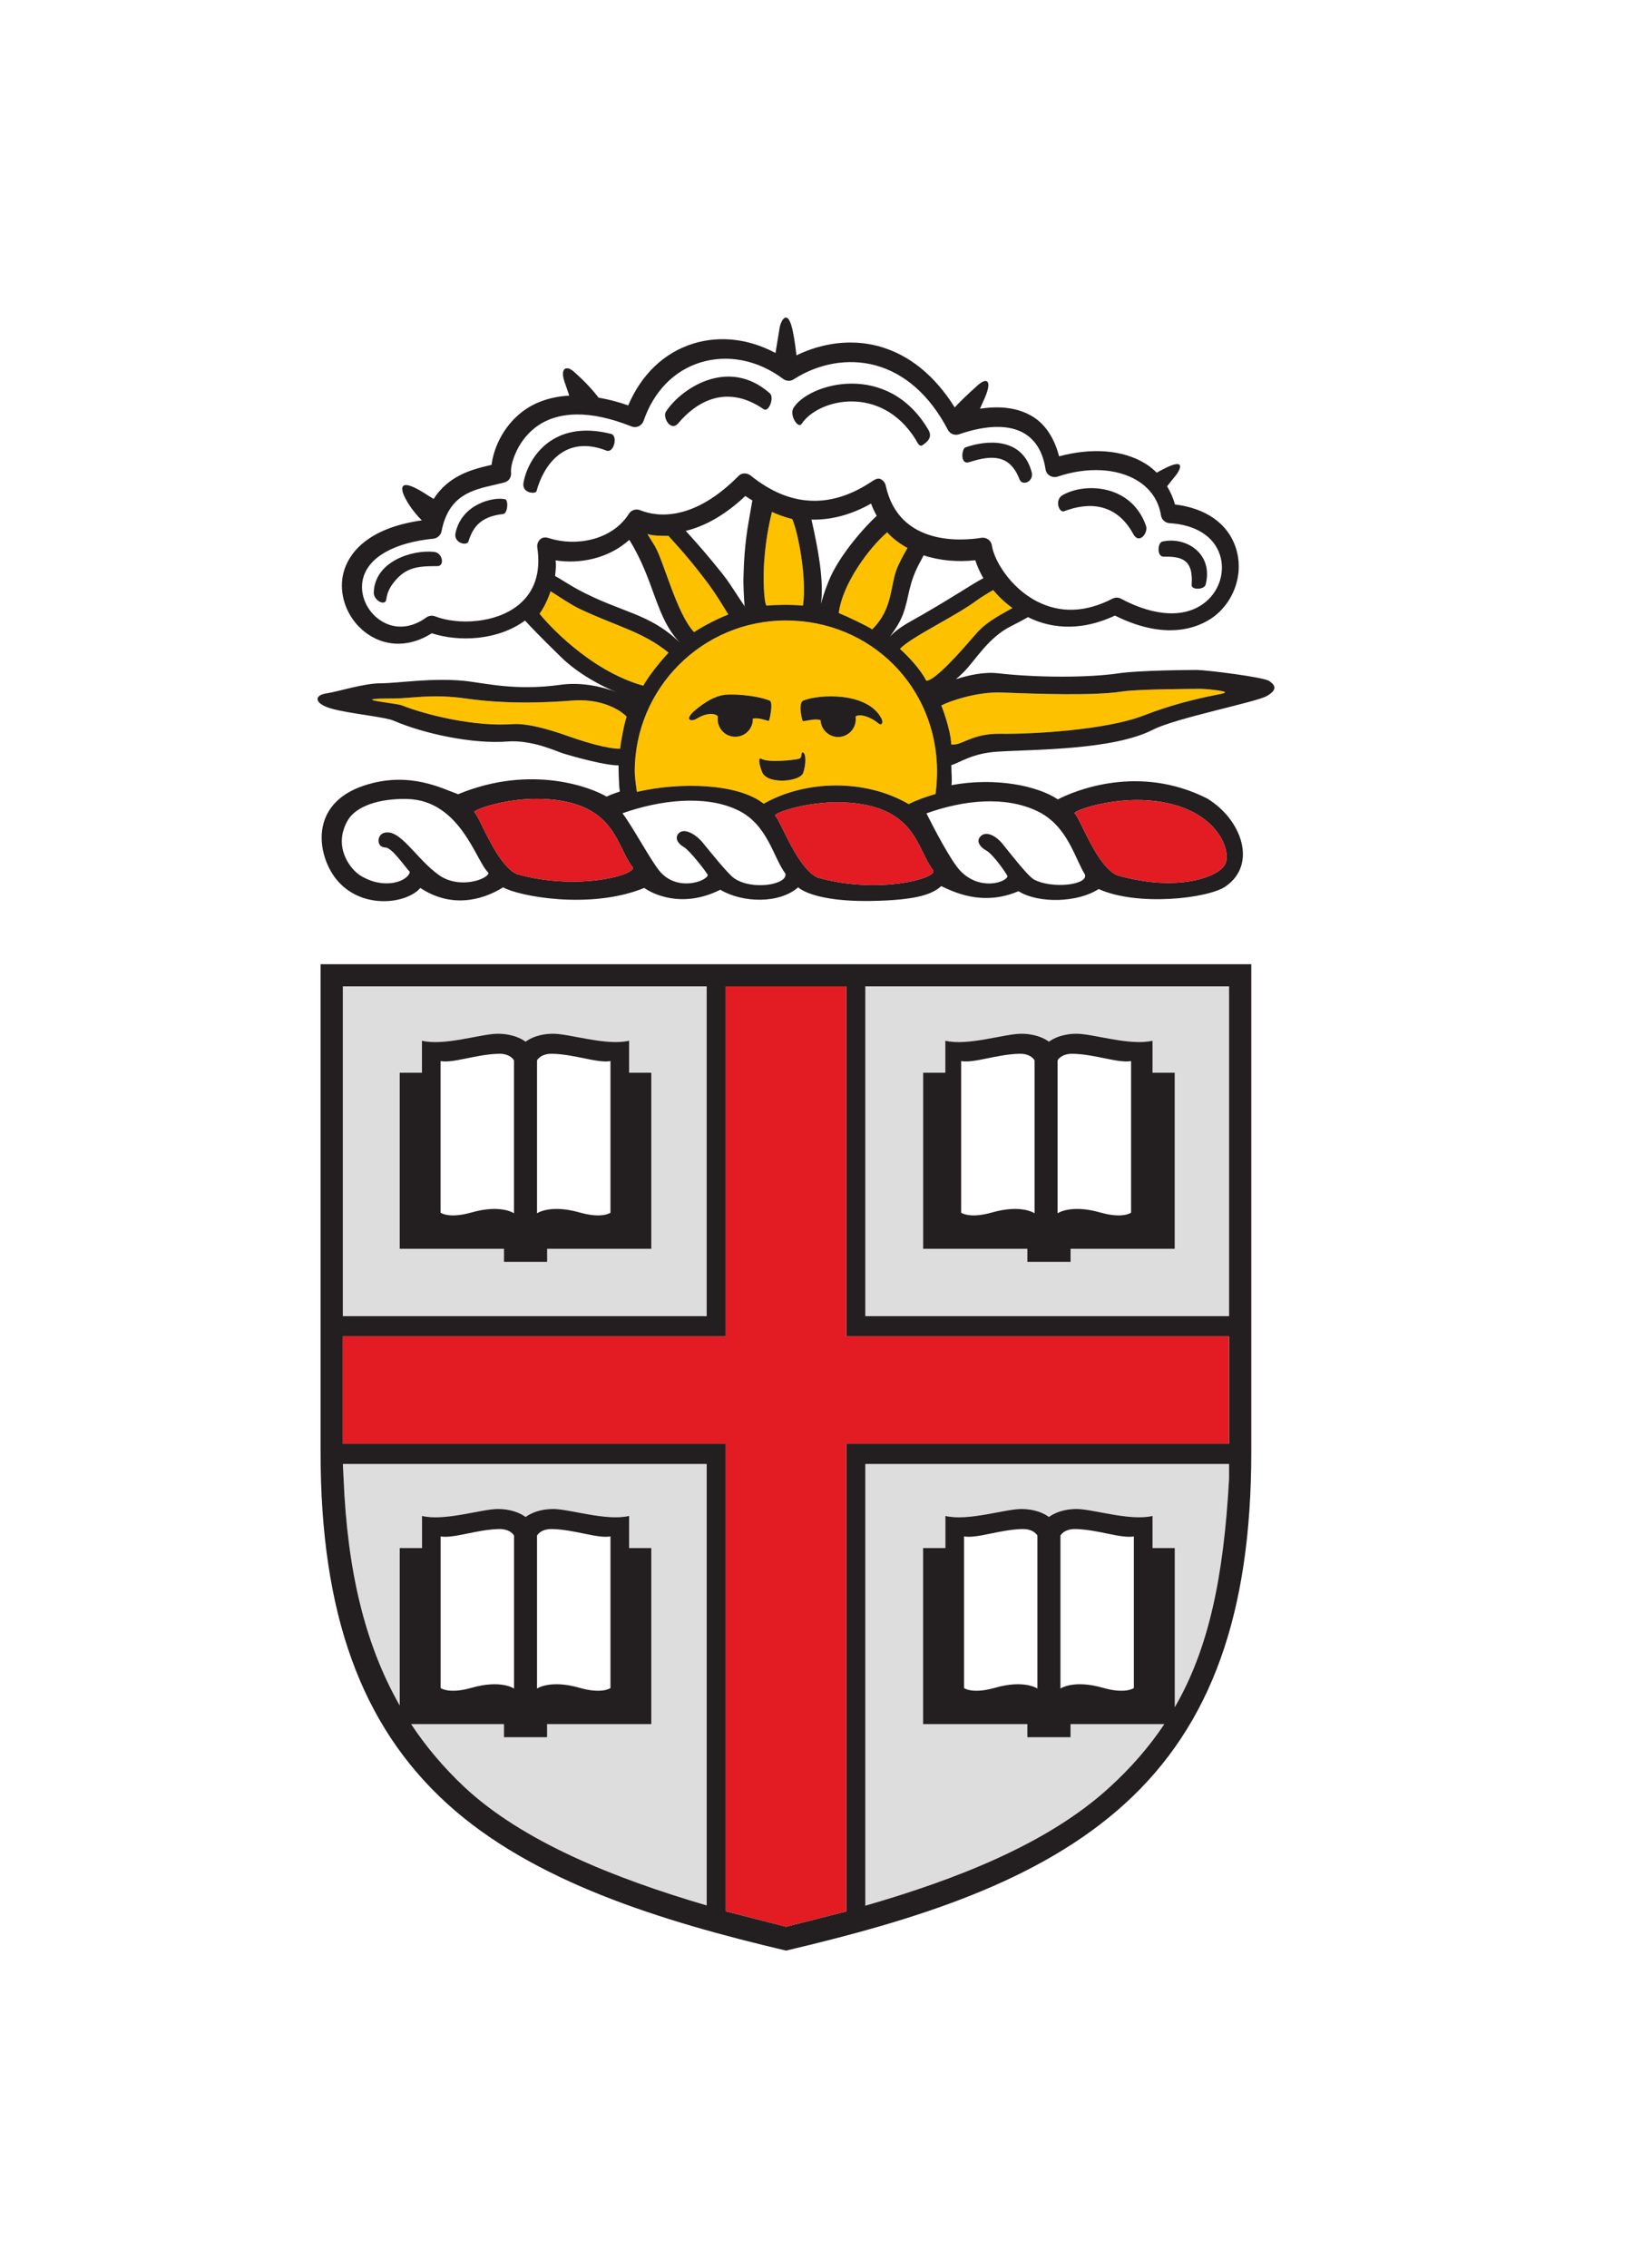 <svg width="36" height="50" viewBox="0 0 36 50" fill="none" xmlns="http://www.w3.org/2000/svg">
<g filter="url(#filter0_d_1377_19404)">
<path d="M14.273 5.772C14.313 5.837 14.365 5.92 14.437 6.041C14.628 6.356 14.922 7.542 15.303 7.935C15.506 7.798 15.857 7.62 16.056 7.549C16.011 7.472 15.797 7.107 15.56 6.796C15.102 6.189 14.774 5.866 14.738 5.813C14.614 5.811 14.405 5.818 14.273 5.772Z" fill="#FDC100"/>
<path d="M17.702 7.352C17.793 6.731 17.586 5.7 17.464 5.442C17.309 5.402 17.149 5.348 17.018 5.285C17.001 5.364 16.884 5.785 16.846 6.404C16.825 6.736 16.833 7.241 16.895 7.352C17.091 7.332 17.421 7.325 17.702 7.352Z" fill="#FDC100"/>
<path d="M19.355 9.94C19.18 9.794 18.949 9.731 18.861 9.794L18.864 9.824C18.882 10.037 18.725 10.225 18.512 10.245C18.297 10.264 18.109 10.104 18.091 9.892V9.875C17.952 9.831 17.73 9.908 17.699 9.896C17.682 9.888 17.587 9.493 17.71 9.444C18.044 9.307 19.122 9.24 19.435 9.845C19.472 9.919 19.449 10.016 19.355 9.94ZM17.707 11.036C17.639 11.233 16.939 11.296 16.811 11.039C16.76 10.937 16.689 10.674 16.785 10.728C16.94 10.819 17.503 10.755 17.61 10.728C17.704 10.704 17.643 10.573 17.701 10.589C17.771 10.608 17.771 10.848 17.707 11.036ZM16.596 9.874C16.585 10.088 16.404 10.252 16.189 10.241C15.975 10.231 15.811 10.047 15.822 9.835L15.825 9.792C15.792 9.741 15.618 9.685 15.358 9.842C15.229 9.922 15.082 9.867 15.309 9.671C15.549 9.462 15.776 9.341 15.978 9.316L15.984 9.315C16.323 9.292 16.762 9.36 16.968 9.444C17.053 9.479 16.965 9.899 16.945 9.893C16.875 9.878 16.723 9.814 16.595 9.843L16.596 9.874ZM20.658 11.01C20.658 9.142 19.195 7.678 17.326 7.678C15.485 7.678 13.993 9.17 13.993 11.01C13.993 11.098 14.012 11.276 14.041 11.457C15 11.235 16.271 11.27 16.836 11.718C17.75 11.196 19.068 11.164 20.032 11.726C20.224 11.63 20.424 11.561 20.625 11.503C20.649 11.323 20.658 11.135 20.658 11.01Z" fill="#FDC100"/>
<path d="M19.558 5.735C19.166 6.067 18.568 6.871 18.491 7.514C18.675 7.589 19.161 7.82 19.227 7.875C19.709 7.399 19.611 6.876 19.799 6.471C19.881 6.296 19.96 6.159 20.006 6.08C19.849 5.995 19.681 5.874 19.558 5.735Z" fill="#FDC100"/>
<path d="M10.987 17.229C10.488 17.244 10 17.441 9.713 17.391V20.733C9.713 20.733 9.894 20.871 10.395 20.728C11.043 20.543 11.331 20.746 11.331 20.746V17.375C11.331 17.375 11.256 17.22 10.987 17.229Z" fill="white"/>
<path d="M14.358 21.529H12.062V21.817H11.11V21.529H8.812V17.648H9.302V16.942C9.8 17.062 10.614 16.788 10.976 16.788C11.381 16.79 11.586 16.964 11.586 16.964C11.586 16.964 11.795 16.788 12.196 16.788C12.558 16.788 13.37 17.06 13.869 16.942V17.648H14.358V21.529ZM15.579 15.744H7.558V23.014H15.579V15.744Z" fill="#DEDDDE"/>
<path d="M23.66 17.229C23.392 17.22 23.315 17.375 23.315 17.375V20.746C23.315 20.746 23.604 20.543 24.252 20.728C24.753 20.871 24.935 20.733 24.935 20.733V17.391C24.648 17.441 24.159 17.244 23.66 17.229Z" fill="white"/>
<path d="M12.183 17.229C11.915 17.22 11.839 17.375 11.839 17.375V20.746C11.839 20.746 12.128 20.543 12.777 20.728C13.277 20.871 13.458 20.733 13.458 20.733V17.391C13.171 17.441 12.683 17.244 12.183 17.229Z" fill="white"/>
<path d="M21.896 7.008C21.809 7.057 21.606 7.18 21.538 7.232C21.075 7.58 20.072 8.048 19.84 8.305C20.025 8.469 20.297 8.761 20.42 9.007C20.533 9.012 20.856 8.748 21.498 7.993C21.704 7.752 21.923 7.624 22.32 7.403C22.157 7.287 22.015 7.151 21.896 7.008Z" fill="#FDC100"/>
<path d="M23.378 27.851V31.223C23.378 31.223 23.667 31.021 24.315 31.207C24.816 31.35 24.996 31.211 24.996 31.211V27.87C24.709 27.919 24.221 27.723 23.722 27.706C23.453 27.698 23.378 27.851 23.378 27.851Z" fill="white"/>
<path d="M21.252 27.87V31.212C21.252 31.212 21.432 31.35 21.933 31.206C22.581 31.022 22.87 31.223 22.87 31.223V27.851C22.87 27.851 22.794 27.698 22.526 27.707C22.026 27.722 21.538 27.918 21.252 27.87Z" fill="white"/>
<path d="M22.464 17.229C21.964 17.244 21.475 17.441 21.189 17.391V20.733C21.189 20.733 21.37 20.871 21.871 20.728C22.518 20.543 22.807 20.746 22.807 20.746V17.375C22.807 17.375 22.733 17.22 22.464 17.229Z" fill="white"/>
<path d="M25.897 21.529H23.601V21.817H22.648V21.529H20.351V17.648H20.841V16.942C21.339 17.062 22.151 16.788 22.515 16.788C22.92 16.79 23.124 16.964 23.124 16.964C23.124 16.964 23.333 16.788 23.734 16.788C24.097 16.788 24.909 17.06 25.408 16.942V17.648H25.897V21.529ZM27.094 15.744H19.076V23.014H27.094V15.744Z" fill="#DEDDDE"/>
<path d="M8.969 11.613C8.355 11.6 7.844 11.773 7.664 12.088C7.332 12.668 7.722 13.168 7.955 13.308C8.489 13.629 8.998 13.42 9.036 13.222C8.889 13.058 8.638 12.687 8.497 12.684C8.292 12.678 8.308 12.412 8.458 12.364C8.814 12.246 9.161 12.922 9.673 13.288C10.13 13.615 10.769 13.376 10.769 13.241C10.49 12.989 10.156 11.639 8.969 11.613Z" fill="white"/>
<path d="M16.253 11.853C15.55 11.521 14.558 11.632 13.723 11.928C13.954 12.237 14.338 12.956 14.537 13.198C14.92 13.665 15.577 13.43 15.603 13.288C15.557 13.203 15.206 12.747 15.073 12.671C14.949 12.6 14.877 12.487 14.946 12.389C15.063 12.225 15.337 12.389 15.485 12.568C15.633 12.748 16.049 13.269 16.186 13.362C16.597 13.64 17.379 13.495 17.313 13.256C17.044 12.901 16.927 12.17 16.253 11.853Z" fill="white"/>
<path d="M14.739 8.387C14.162 7.922 13.631 7.822 12.784 7.425C12.593 7.335 12.271 7.118 12.255 7.109C12.232 7.093 12.189 7.066 12.137 7.034C12.088 7.194 11.986 7.408 11.894 7.529C12.025 7.699 12.971 8.779 14.181 9.115C14.314 8.883 14.528 8.616 14.739 8.387Z" fill="#FDC100"/>
<path d="M13.814 9.797C13.598 9.584 13.167 9.399 12.606 9.443C11.458 9.534 10.702 9.46 10.269 9.399C9.525 9.292 9.064 9.397 8.693 9.397C7.564 9.397 8.725 9.497 8.857 9.55C9.388 9.759 10.46 10.025 11.303 9.963C11.715 9.934 12.404 10.185 12.523 10.227C12.826 10.335 13.374 10.511 13.67 10.505C13.687 10.37 13.756 9.967 13.814 9.797Z" fill="#FDC100"/>
<path d="M21.181 13.209C21.606 13.639 22.185 13.454 22.211 13.314C22.164 13.228 21.896 12.833 21.739 12.748C21.61 12.677 21.527 12.559 21.596 12.461C21.712 12.298 21.944 12.413 22.093 12.592C22.24 12.774 22.649 13.306 22.793 13.388C23.165 13.594 23.985 13.52 23.919 13.28C23.692 12.921 23.535 12.195 22.86 11.877C22.157 11.546 21.257 11.632 20.424 11.93C20.574 12.229 20.964 12.991 21.181 13.209Z" fill="white"/>
<path d="M26.87 9.222C26.813 9.214 26.598 9.185 26.46 9.186C26.277 9.186 25.081 9.192 24.755 9.243C24.085 9.347 22.79 9.293 22.08 9.266C21.549 9.245 20.938 9.452 20.752 9.552C20.752 9.552 20.956 10.063 20.97 10.411C21.195 10.451 21.412 10.166 22.056 10.177C22.727 10.188 24.378 10.098 25.214 9.772C25.838 9.531 26.362 9.409 26.786 9.323C26.928 9.294 27.153 9.266 26.87 9.222Z" fill="#FDC100"/>
<path d="M11.332 31.223V27.851C11.332 27.851 11.255 27.698 10.988 27.707C10.488 27.722 9.999 27.918 9.714 27.869V31.212C9.714 31.212 9.894 31.35 10.395 31.206C11.043 31.021 11.332 31.223 11.332 31.223Z" fill="white"/>
<path d="M11.54 4.637C11.648 4.069 12.203 3.243 13.471 3.565C13.627 3.604 13.535 3.999 13.368 3.933C12.442 3.57 11.977 4.272 11.827 4.826C11.807 4.901 11.496 4.873 11.54 4.637ZM11.094 5.331C10.572 5.388 10.419 5.643 10.327 5.935C10.288 6.046 9.995 5.967 10.041 5.75C10.18 5.107 10.878 4.949 11.131 5.004C11.216 5.021 11.19 5.322 11.094 5.331ZM9.642 6.48C9.285 6.48 8.999 6.487 8.748 6.76C8.479 7.051 8.545 7.21 8.494 7.263C8.421 7.335 8.237 7.208 8.241 7.064C8.256 6.379 9.083 6.112 9.573 6.167C9.76 6.189 9.808 6.48 9.642 6.48ZM14.678 3.08C14.985 2.594 16.037 1.845 16.971 2.669C17.075 2.76 16.951 3.098 16.834 3.02C15.98 2.433 15.309 2.904 14.954 3.329C14.783 3.531 14.605 3.197 14.678 3.08ZM17.493 2.992C17.827 2.449 19.573 1.944 20.469 3.48C20.564 3.648 20.437 3.745 20.337 3.813C20.266 3.864 20.224 3.749 20.176 3.673C19.416 2.471 18.041 2.787 17.671 3.346C17.596 3.459 17.396 3.153 17.493 2.992ZM21.279 3.864C21.742 3.7 22.532 3.628 22.742 4.402C22.802 4.618 22.537 4.722 22.477 4.57C22.262 4.009 21.858 4.031 21.374 4.186C21.151 4.258 21.206 3.89 21.279 3.864ZM23.425 4.915C23.925 4.63 24.946 4.68 25.264 5.592C25.318 5.747 25.113 6.01 24.985 5.775C24.601 5.07 23.981 5.071 23.462 5.269C23.347 5.314 23.241 5.02 23.425 4.915ZM25.624 5.94C26.137 5.821 26.754 6.196 26.579 6.886C26.549 7.004 26.259 7.012 26.27 6.891C26.314 6.314 26.028 6.267 25.648 6.271C25.504 6.274 25.515 5.964 25.624 5.94ZM11.915 5.883C11.969 5.838 12.043 5.843 12.11 5.865C12.676 6.047 13.487 5.923 13.866 5.324C13.919 5.241 14.024 5.211 14.115 5.248C14.506 5.407 15.308 5.48 16.284 4.489C16.357 4.414 16.476 4.424 16.557 4.49C17.414 5.178 18.308 5.221 19.214 4.618C19.27 4.581 19.341 4.533 19.403 4.558C19.466 4.584 19.512 4.638 19.526 4.704C19.816 6.042 21.212 5.924 21.633 5.856C21.687 5.847 21.742 5.86 21.787 5.893C21.831 5.925 21.86 5.974 21.867 6.028C21.913 6.342 22.26 6.948 22.861 7.258C23.375 7.523 23.934 7.502 24.525 7.198C24.584 7.167 24.655 7.167 24.714 7.199C25.472 7.604 26.154 7.628 26.585 7.265C26.889 7.009 27.012 6.591 26.892 6.227C26.757 5.82 26.352 5.567 25.783 5.533C25.687 5.527 25.608 5.455 25.594 5.36C25.543 5.037 25.361 4.771 25.069 4.593C24.623 4.32 23.968 4.289 23.315 4.507C23.258 4.526 23.195 4.519 23.143 4.486C23.091 4.455 23.057 4.402 23.049 4.342C23.012 4.091 22.904 3.752 22.59 3.559C22.259 3.357 21.759 3.362 21.143 3.574C21.047 3.607 20.942 3.564 20.895 3.475C20.5 2.717 19.944 2.225 19.288 2.05C18.701 1.895 18.049 2.008 17.498 2.361C17.426 2.408 17.333 2.405 17.265 2.353C16.711 1.937 16.048 1.805 15.446 1.99C14.86 2.168 14.413 2.626 14.188 3.277C14.169 3.33 14.13 3.374 14.08 3.397C14.028 3.419 13.97 3.421 13.919 3.4C13.02 3.04 12.287 3.049 11.798 3.427C11.377 3.752 11.248 4.264 11.267 4.413C11.28 4.516 11.218 4.611 11.117 4.636L10.902 4.687C10.404 4.801 9.889 4.919 9.734 5.711C9.717 5.799 9.643 5.866 9.554 5.875C8.688 5.961 8.123 6.282 8.004 6.755C7.919 7.087 8.074 7.465 8.38 7.672C8.688 7.881 9.058 7.859 9.397 7.612C9.453 7.571 9.527 7.562 9.591 7.587C10.098 7.781 10.923 7.742 11.423 7.342C11.785 7.052 11.927 6.623 11.845 6.069C11.835 5.999 11.861 5.928 11.915 5.883Z" fill="white"/>
<path d="M19.076 36.01C21.098 35.425 23.1 34.644 24.456 33.404C24.935 32.966 25.334 32.507 25.668 32.007H23.601V32.297H22.649V32.007H20.35V28.125H20.842V27.418C21.339 27.539 22.152 27.265 22.515 27.265C22.919 27.265 23.124 27.442 23.124 27.442C23.124 27.442 23.333 27.265 23.733 27.265C24.097 27.265 24.909 27.537 25.407 27.418V28.125H25.898V31.636C26.637 30.36 26.975 28.797 27.095 26.6V26.272H19.076V36.01Z" fill="#DEDDDE"/>
<path d="M12.776 31.206C13.277 31.35 13.458 31.212 13.458 31.212V27.869C13.172 27.918 12.683 27.722 12.183 27.707C11.916 27.698 11.839 27.851 11.839 27.851V31.223C11.839 31.223 12.129 31.021 12.776 31.206Z" fill="white"/>
<path d="M7.574 26.58C7.655 28.589 8.031 30.228 8.812 31.596V28.125H9.304V27.418C9.8 27.539 10.614 27.265 10.976 27.265C11.381 27.265 11.587 27.442 11.587 27.442C11.587 27.442 11.795 27.265 12.196 27.265C12.559 27.265 13.371 27.536 13.869 27.418V28.125H14.358V32.007H12.061V32.297H11.11V32.007H9.063C9.391 32.503 9.778 32.962 10.233 33.389C11.51 34.586 13.515 35.398 15.578 36.003V26.272H7.558L7.574 26.58Z" fill="#DEDDDE"/>
<path d="M26.787 9.323C26.362 9.409 25.838 9.531 25.214 9.772C24.378 10.098 22.727 10.187 22.056 10.176C21.412 10.166 21.196 10.451 20.97 10.41C20.956 10.063 20.752 9.552 20.752 9.552C20.938 9.452 21.549 9.245 22.08 9.266C22.79 9.292 24.085 9.347 24.754 9.242C25.082 9.192 26.277 9.186 26.459 9.185C26.598 9.185 26.813 9.214 26.87 9.222C27.153 9.266 26.928 9.294 26.787 9.323ZM22.859 11.877C23.535 12.195 23.692 12.92 23.919 13.28C23.985 13.519 23.165 13.594 22.792 13.387C22.65 13.306 22.241 12.773 22.092 12.592C21.944 12.414 21.712 12.297 21.596 12.461C21.527 12.559 21.61 12.677 21.739 12.747C21.896 12.833 22.164 13.227 22.212 13.313C22.185 13.454 21.606 13.639 21.181 13.208C20.964 12.99 20.574 12.228 20.424 11.93C21.257 11.632 22.157 11.546 22.859 11.877ZM25.345 11.647C26.808 11.771 27.156 12.735 27.011 13.047C26.882 13.322 25.986 13.679 24.627 13.295C24.179 13.095 23.824 12.063 23.693 11.931C23.64 11.879 24.485 11.574 25.345 11.647ZM18.025 13.345C17.578 13.144 17.221 12.112 17.089 11.981C17.036 11.928 17.883 11.623 18.743 11.697C20.207 11.82 20.211 12.73 20.57 13.183C20.702 13.349 19.384 13.728 18.025 13.345ZM16.186 13.362C16.049 13.269 15.633 12.748 15.485 12.568C15.336 12.389 15.063 12.225 14.946 12.389C14.877 12.487 14.949 12.6 15.073 12.671C15.205 12.747 15.558 13.203 15.604 13.289C15.576 13.43 14.92 13.665 14.537 13.198C14.339 12.956 13.955 12.237 13.723 11.928C14.557 11.632 15.549 11.521 16.252 11.853C16.927 12.17 17.044 12.901 17.313 13.256C17.379 13.495 16.596 13.64 16.186 13.362ZM11.396 13.269C10.948 13.071 10.593 12.038 10.461 11.907C10.409 11.854 11.254 11.547 12.114 11.621C13.577 11.745 13.581 12.655 13.942 13.109C14.073 13.274 12.754 13.652 11.396 13.269ZM9.673 13.288C9.161 12.922 8.815 12.246 8.458 12.363C8.309 12.412 8.292 12.678 8.497 12.683C8.638 12.687 8.89 13.058 9.035 13.222C8.998 13.42 8.489 13.628 7.956 13.308C7.722 13.168 7.332 12.668 7.664 12.088C7.844 11.773 8.355 11.6 8.969 11.613C10.156 11.639 10.49 12.989 10.769 13.241C10.769 13.376 10.129 13.615 9.673 13.288ZM12.522 10.227C12.404 10.185 11.715 9.934 11.303 9.963C10.459 10.025 9.388 9.759 8.857 9.549C8.724 9.498 7.564 9.397 8.693 9.397C9.064 9.397 9.525 9.292 10.268 9.398C10.702 9.46 11.458 9.534 12.606 9.444C13.167 9.398 13.598 9.584 13.815 9.797C13.756 9.967 13.686 10.37 13.67 10.505C13.374 10.511 12.826 10.334 12.522 10.227ZM11.894 7.528C11.986 7.408 12.088 7.193 12.137 7.034C12.189 7.066 12.232 7.093 12.255 7.109C12.271 7.118 12.593 7.335 12.784 7.425C13.631 7.822 14.162 7.922 14.739 8.387C14.528 8.616 14.314 8.883 14.181 9.116C12.971 8.778 12.025 7.699 11.894 7.528ZM11.423 7.342C10.923 7.743 10.099 7.781 9.591 7.587C9.526 7.562 9.454 7.572 9.398 7.612C9.059 7.859 8.688 7.88 8.38 7.672C8.074 7.465 7.919 7.087 8.003 6.754C8.123 6.282 8.688 5.962 9.554 5.875C9.643 5.866 9.717 5.798 9.734 5.711C9.889 4.919 10.404 4.801 10.902 4.688L11.116 4.636C11.218 4.611 11.28 4.515 11.266 4.413C11.248 4.264 11.378 3.752 11.798 3.427C12.287 3.049 13.021 3.04 13.919 3.4C13.971 3.421 14.029 3.42 14.08 3.397C14.131 3.373 14.169 3.33 14.188 3.278C14.413 2.626 14.86 2.168 15.446 1.989C16.047 1.805 16.71 1.937 17.265 2.353C17.334 2.405 17.427 2.408 17.498 2.361C18.049 2.008 18.701 1.895 19.288 2.051C19.944 2.224 20.5 2.716 20.896 3.475C20.942 3.565 21.047 3.606 21.143 3.573C21.758 3.362 22.259 3.357 22.59 3.559C22.904 3.751 23.012 4.091 23.049 4.342C23.057 4.402 23.091 4.455 23.143 4.487C23.195 4.518 23.258 4.525 23.316 4.506C23.968 4.288 24.623 4.321 25.069 4.592C25.362 4.77 25.543 5.036 25.594 5.36C25.608 5.455 25.687 5.527 25.783 5.533C26.353 5.567 26.757 5.82 26.892 6.227C27.012 6.592 26.889 7.009 26.585 7.264C26.155 7.627 25.473 7.604 24.714 7.199C24.654 7.167 24.584 7.167 24.524 7.198C23.934 7.502 23.375 7.522 22.861 7.258C22.26 6.948 21.913 6.341 21.867 6.028C21.86 5.974 21.831 5.925 21.787 5.893C21.743 5.861 21.687 5.847 21.633 5.856C21.212 5.924 19.816 6.042 19.526 4.704C19.512 4.638 19.466 4.583 19.404 4.558C19.341 4.533 19.27 4.581 19.213 4.618C18.308 5.221 17.414 5.178 16.557 4.49C16.476 4.423 16.357 4.415 16.284 4.489C15.308 5.48 14.506 5.407 14.115 5.248C14.024 5.211 13.919 5.241 13.866 5.324C13.488 5.923 12.676 6.048 12.11 5.865C12.043 5.843 11.969 5.837 11.916 5.883C11.861 5.929 11.835 5.999 11.845 6.069C11.927 6.623 11.785 7.051 11.423 7.342ZM18.26 6.83C18.168 7.063 18.133 7.185 18.098 7.315C18.169 6.816 18.034 6.086 17.889 5.455C18.324 5.464 18.765 5.349 19.203 5.101C19.237 5.201 19.283 5.286 19.327 5.372C19.08 5.597 18.489 6.245 18.26 6.83ZM20.31 6.342C20.325 6.315 20.343 6.279 20.362 6.242C20.721 6.361 21.115 6.393 21.501 6.35C21.54 6.477 21.601 6.612 21.679 6.747C21.677 6.748 21.673 6.75 21.672 6.75C21.481 6.842 20.901 7.238 20.054 7.71C19.835 7.832 19.7 7.948 19.622 8.028C19.716 7.903 19.83 7.737 19.902 7.554C20.05 7.172 20.011 6.865 20.31 6.342ZM19.799 6.472C19.611 6.876 19.709 7.4 19.227 7.875C19.161 7.82 18.675 7.588 18.491 7.514C18.568 6.871 19.166 6.067 19.558 5.735C19.681 5.874 19.849 5.995 20.006 6.08C19.96 6.159 19.881 6.296 19.799 6.472ZM16.845 6.404C16.885 5.785 17.001 5.364 17.018 5.285C17.15 5.348 17.31 5.402 17.464 5.442C17.586 5.7 17.793 6.731 17.702 7.351C17.42 7.325 17.091 7.332 16.895 7.351C16.834 7.24 16.825 6.736 16.845 6.404ZM17.325 7.678C19.194 7.678 20.658 9.142 20.658 11.01C20.658 11.135 20.649 11.323 20.625 11.503C20.424 11.561 20.224 11.63 20.032 11.726C19.068 11.164 17.75 11.196 16.836 11.718C16.272 11.27 15 11.234 14.041 11.457C14.012 11.276 13.993 11.098 13.993 11.01C13.993 9.17 15.485 7.678 17.325 7.678ZM15.56 6.796C15.797 7.106 16.01 7.472 16.056 7.548C15.857 7.62 15.506 7.798 15.302 7.935C14.922 7.542 14.627 6.356 14.437 6.04C14.365 5.92 14.313 5.837 14.273 5.772C14.405 5.817 14.614 5.811 14.738 5.813C14.774 5.865 15.102 6.189 15.56 6.796ZM16.414 7.354L16.429 7.385C16.429 7.385 16.131 6.938 16.095 6.881C15.993 6.725 15.861 6.568 15.712 6.385C15.479 6.104 15.274 5.874 15.117 5.703C15.507 5.608 15.952 5.385 16.431 4.934C16.483 4.971 16.534 4.999 16.586 5.032C16.559 5.185 16.535 5.324 16.517 5.425C16.406 6.029 16.398 6.493 16.391 6.692C16.382 6.88 16.401 7.178 16.414 7.354ZM12.248 6.353C12.788 6.438 13.416 6.312 13.873 5.901C14.433 6.797 14.448 7.608 14.989 8.167C14.306 7.505 13.71 7.518 12.732 6.991C12.563 6.899 12.312 6.736 12.241 6.7C12.24 6.699 12.238 6.698 12.237 6.697C12.247 6.615 12.255 6.53 12.255 6.437C12.255 6.411 12.249 6.38 12.248 6.353ZM21.498 7.993C20.856 8.748 20.533 9.012 20.42 9.007C20.297 8.761 20.024 8.469 19.84 8.305C20.072 8.048 21.075 7.58 21.537 7.232C21.606 7.18 21.809 7.056 21.895 7.008C22.015 7.151 22.157 7.287 22.32 7.403C21.923 7.624 21.704 7.751 21.498 7.993ZM27.983 9.014C27.864 8.926 26.585 8.769 26.386 8.769C26.191 8.769 25.088 8.778 24.661 8.843C23.999 8.941 22.868 8.941 22.01 8.843C21.699 8.806 21.355 8.882 21.074 8.973C21.129 8.927 21.188 8.873 21.26 8.8C21.513 8.539 21.797 8.044 22.3 7.798C22.428 7.734 22.546 7.67 22.663 7.605C23.084 7.816 23.751 7.96 24.579 7.57C25.815 8.188 26.552 7.77 26.813 7.551C27.131 7.282 27.309 6.885 27.309 6.485C27.309 6.346 27.287 6.207 27.243 6.072C27.065 5.535 26.575 5.201 25.902 5.121C25.864 4.978 25.803 4.845 25.729 4.72C25.808 4.62 25.882 4.526 25.93 4.469C25.988 4.395 26.191 4.059 25.648 4.34C25.619 4.354 25.568 4.382 25.501 4.42C25.425 4.345 25.342 4.276 25.245 4.217C24.739 3.908 24.054 3.871 23.348 4.059C23.249 3.683 23.063 3.365 22.767 3.184C22.456 2.994 22.065 2.939 21.604 3.01C21.633 2.942 21.659 2.882 21.681 2.835C21.885 2.405 21.775 2.299 21.559 2.489C21.317 2.704 21.163 2.857 21.047 2.981C20.61 2.281 20.036 1.809 19.357 1.629C18.768 1.473 18.133 1.555 17.559 1.833C17.524 1.544 17.487 1.307 17.445 1.172C17.338 0.823 17.211 1.096 17.191 1.204C17.167 1.349 17.134 1.549 17.096 1.781C16.522 1.475 15.886 1.39 15.29 1.572C14.636 1.773 14.137 2.26 13.849 2.937C13.612 2.853 13.397 2.801 13.195 2.766C13.075 2.608 12.897 2.409 12.649 2.192C12.482 2.044 12.344 2.12 12.444 2.413C12.483 2.527 12.518 2.627 12.549 2.721C12.082 2.747 11.741 2.901 11.512 3.077C11.059 3.428 10.874 3.929 10.837 4.247C10.81 4.254 10.775 4.262 10.775 4.262C10.395 4.35 9.881 4.493 9.56 4.999C9.503 4.965 9.461 4.939 9.444 4.928C8.486 4.291 8.928 5.11 9.299 5.471C8.024 5.652 7.664 6.264 7.572 6.628C7.548 6.72 7.537 6.815 7.537 6.91C7.537 7.323 7.752 7.738 8.115 7.984C8.541 8.272 9.058 8.254 9.518 7.96C10.118 8.154 10.966 8.123 11.574 7.68C11.925 8.058 12.209 8.327 12.362 8.479C12.745 8.859 13.305 9.149 13.592 9.258C13.308 9.147 12.836 9.03 12.364 9.095C11.345 9.237 10.669 9.052 10.232 9.009C9.513 8.938 8.774 9.062 8.406 9.062C8.016 9.062 7.465 9.245 7.197 9.285C6.907 9.329 6.926 9.52 7.329 9.627C7.729 9.735 8.478 9.802 8.681 9.888C9.332 10.171 10.42 10.407 11.188 10.346C11.732 10.304 12.281 10.57 12.421 10.611C12.691 10.694 13.361 10.877 13.636 10.872C13.636 10.855 13.636 11.258 13.664 11.449C13.56 11.483 13.46 11.52 13.371 11.561C13.066 11.375 11.728 10.833 10.1 11.508C9.756 11.389 9.027 10.988 8.029 11.316C6.797 11.723 6.997 12.851 7.403 13.369C7.953 14.068 8.97 13.926 9.266 13.574C9.928 14.013 10.603 13.865 11.092 13.561C11.415 13.75 13 14.064 14.204 13.574C14.369 13.696 15.03 14.041 15.879 13.614C16.369 13.905 17.179 13.927 17.595 13.561C17.746 13.689 18.198 13.872 19.162 13.862C20.32 13.848 20.588 13.675 20.75 13.534C21 13.649 21.649 13.99 22.453 13.646C22.887 13.919 23.754 13.903 24.22 13.598C25.07 13.984 26.63 13.81 27.02 13.54C27.718 13.056 27.381 12.069 26.611 11.601C25.1 10.839 23.693 11.43 23.32 11.622C22.875 11.322 21.943 11.129 20.976 11.308C20.991 11.193 20.974 11.061 20.974 10.915C20.974 10.899 20.971 10.884 20.971 10.868C21.163 10.81 21.436 10.604 21.99 10.57C22.745 10.519 24.527 10.543 25.417 10.086C25.925 9.826 27.693 9.48 27.93 9.342C28.172 9.202 28.108 9.1 27.983 9.014Z" fill="#231F20"/>
<path d="M9.642 6.48C9.285 6.48 8.999 6.487 8.748 6.76C8.479 7.051 8.545 7.21 8.495 7.263C8.421 7.335 8.237 7.208 8.24 7.064C8.256 6.38 9.083 6.112 9.573 6.167C9.759 6.189 9.808 6.48 9.642 6.48Z" fill="#231F20"/>
<path d="M11.094 5.331C10.572 5.388 10.42 5.643 10.327 5.936C10.288 6.046 9.995 5.966 10.042 5.75C10.18 5.107 10.878 4.949 11.131 5.005C11.217 5.021 11.19 5.322 11.094 5.331Z" fill="#231F20"/>
<path d="M13.368 3.933C12.442 3.57 11.977 4.272 11.828 4.826C11.807 4.901 11.496 4.873 11.541 4.637C11.648 4.07 12.203 3.243 13.471 3.565C13.627 3.604 13.535 3.999 13.368 3.933Z" fill="#231F20"/>
<path d="M16.834 3.02C15.98 2.433 15.309 2.904 14.954 3.329C14.783 3.53 14.606 3.197 14.678 3.08C14.985 2.594 16.037 1.846 16.971 2.67C17.075 2.76 16.95 3.099 16.834 3.02Z" fill="#231F20"/>
<path d="M20.337 3.813C20.266 3.864 20.224 3.749 20.177 3.674C19.416 2.471 18.04 2.788 17.67 3.346C17.596 3.459 17.395 3.152 17.493 2.992C17.827 2.45 19.573 1.944 20.469 3.48C20.564 3.647 20.437 3.745 20.337 3.813Z" fill="#231F20"/>
<path d="M22.477 4.57C22.262 4.009 21.858 4.031 21.374 4.186C21.152 4.258 21.206 3.89 21.279 3.864C21.742 3.7 22.532 3.628 22.742 4.402C22.802 4.618 22.537 4.722 22.477 4.57Z" fill="#231F20"/>
<path d="M24.985 5.775C24.601 5.07 23.98 5.071 23.462 5.269C23.346 5.315 23.242 5.02 23.425 4.915C23.924 4.629 24.946 4.681 25.264 5.592C25.318 5.747 25.113 6.01 24.985 5.775Z" fill="#231F20"/>
<path d="M26.579 6.886C26.549 7.004 26.259 7.012 26.27 6.891C26.314 6.314 26.028 6.267 25.648 6.271C25.504 6.274 25.515 5.964 25.624 5.939C26.137 5.821 26.754 6.196 26.579 6.886Z" fill="#231F20"/>
<path d="M16.596 9.874C16.586 10.088 16.403 10.252 16.189 10.241C15.975 10.231 15.811 10.047 15.822 9.835L15.825 9.792C15.792 9.741 15.618 9.685 15.359 9.842C15.229 9.922 15.083 9.866 15.308 9.671C15.549 9.462 15.776 9.341 15.977 9.317L15.983 9.315C16.322 9.292 16.762 9.36 16.968 9.444C17.053 9.479 16.965 9.899 16.945 9.893C16.875 9.878 16.723 9.814 16.595 9.843L16.596 9.874Z" fill="#231F20"/>
<path d="M17.707 11.036C17.639 11.233 16.939 11.296 16.811 11.039C16.76 10.937 16.689 10.674 16.785 10.728C16.94 10.819 17.504 10.755 17.61 10.728C17.704 10.704 17.643 10.573 17.701 10.589C17.771 10.608 17.771 10.849 17.707 11.036Z" fill="#231F20"/>
<path d="M19.355 9.939C19.18 9.794 18.949 9.731 18.861 9.794L18.864 9.824C18.882 10.037 18.724 10.225 18.512 10.245C18.297 10.264 18.109 10.104 18.091 9.892V9.875C17.952 9.831 17.73 9.908 17.699 9.896C17.682 9.888 17.587 9.493 17.71 9.443C18.044 9.307 19.122 9.24 19.435 9.845C19.472 9.918 19.449 10.016 19.355 9.939Z" fill="#231F20"/>
<path d="M7.067 15.255V26.012C7.067 29.568 7.956 32.028 9.855 33.759C11.741 35.476 14.566 36.349 17.329 37C20.166 36.331 22.896 35.494 24.802 33.759C26.702 32.028 27.585 29.568 27.585 26.012V15.255H7.067ZM22.87 27.851V31.223C22.87 31.223 22.581 31.021 21.933 31.207C21.432 31.35 21.252 31.212 21.252 31.212V27.87C21.538 27.919 22.026 27.723 22.526 27.707C22.794 27.698 22.87 27.851 22.87 27.851ZM24.996 27.87V31.212C24.996 31.212 24.815 31.35 24.315 31.207C23.667 31.021 23.378 31.223 23.378 31.223V27.851C23.378 27.851 23.453 27.698 23.722 27.707C24.222 27.723 24.709 27.919 24.996 27.87ZM25.898 31.636V28.126H25.408V27.418C24.909 27.537 24.097 27.265 23.733 27.265C23.333 27.265 23.124 27.442 23.124 27.442C23.124 27.442 22.92 27.266 22.515 27.265C22.151 27.265 21.339 27.539 20.842 27.418V28.126H20.35V32.007H22.648V32.296H23.6V32.007H25.668C25.334 32.508 24.936 32.966 24.456 33.404C23.1 34.644 21.098 35.425 19.076 36.01V26.272H27.095V26.6C26.975 28.797 26.637 30.36 25.898 31.636ZM18.657 36.136L17.329 36.474L15.997 36.132V25.826H7.558V23.46H15.997V15.744H18.657V23.46H27.095V25.826H18.657V36.136ZM11.839 31.223V27.851C11.839 27.851 11.915 27.698 12.183 27.707C12.683 27.723 13.171 27.919 13.458 27.87V31.212C13.458 31.212 13.277 31.35 12.776 31.207C12.129 31.021 11.839 31.223 11.839 31.223ZM9.714 31.212V27.87C10 27.919 10.488 27.723 10.988 27.707C11.256 27.698 11.332 27.851 11.332 27.851V31.223C11.332 31.223 11.043 31.021 10.395 31.207C9.894 31.35 9.714 31.212 9.714 31.212ZM15.579 36.004C13.515 35.399 11.51 34.586 10.233 33.39C9.778 32.962 9.391 32.503 9.063 32.007H11.11V32.296H12.061V32.007H14.358V28.126H13.869V27.418C13.371 27.537 12.559 27.265 12.196 27.265C11.795 27.265 11.587 27.442 11.587 27.442C11.587 27.442 11.381 27.266 10.976 27.265C10.613 27.265 9.8 27.539 9.304 27.418V28.126H8.812V31.597C8.031 30.228 7.655 28.589 7.574 26.581L7.558 26.272H15.579V36.004ZM7.558 15.744H15.579V23.014H7.558V15.744ZM19.076 15.744H27.095V23.014H19.076V15.744Z" fill="#231F20"/>
<path d="M13.458 20.733C13.458 20.733 13.277 20.871 12.776 20.728C12.128 20.543 11.839 20.746 11.839 20.746V17.375C11.839 17.375 11.915 17.221 12.184 17.23C12.683 17.244 13.171 17.441 13.458 17.391V20.733ZM11.331 20.746C11.331 20.746 11.043 20.543 10.395 20.728C9.894 20.871 9.713 20.733 9.713 20.733V17.391C9.999 17.441 10.488 17.244 10.987 17.23C11.255 17.221 11.331 17.375 11.331 17.375V20.746ZM13.869 17.648V16.942C13.37 17.06 12.558 16.788 12.195 16.788C11.794 16.788 11.586 16.964 11.586 16.964C11.586 16.964 11.381 16.79 10.976 16.788C10.613 16.787 9.8 17.062 9.302 16.942V17.648H8.812V21.529H11.11V21.817H12.062V21.529H14.358V17.648H13.869Z" fill="#231F20"/>
<path d="M24.935 20.733C24.935 20.733 24.753 20.871 24.252 20.728C23.604 20.543 23.315 20.746 23.315 20.746V17.375C23.315 17.375 23.392 17.221 23.66 17.23C24.159 17.244 24.648 17.441 24.935 17.391V20.733ZM22.807 20.746C22.807 20.746 22.518 20.543 21.872 20.728C21.369 20.871 21.189 20.733 21.189 20.733V17.391C21.475 17.441 21.964 17.244 22.464 17.23C22.733 17.221 22.807 17.375 22.807 17.375V20.746ZM25.408 17.648V16.942C24.909 17.06 24.097 16.788 23.734 16.788C23.333 16.788 23.124 16.964 23.124 16.964C23.124 16.964 22.92 16.79 22.515 16.788C22.151 16.787 21.339 17.062 20.84 16.942V17.648H20.351V21.529H22.648V21.817H23.601V21.529H25.897V17.648H25.408Z" fill="#231F20"/>
<path d="M15.997 36.131L17.328 36.475L18.657 36.136V25.826H27.094V23.46H18.657V15.744H15.997V23.46H7.555V25.826H15.997V36.131Z" fill="#E31B22"/>
<path d="M12.114 11.621C11.254 11.547 10.408 11.854 10.461 11.907C10.593 12.039 10.948 13.071 11.396 13.27C12.755 13.652 14.073 13.274 13.942 13.109C13.581 12.655 13.577 11.746 12.114 11.621Z" fill="#E31B22"/>
<path d="M18.743 11.696C17.883 11.623 17.036 11.928 17.089 11.98C17.221 12.112 17.577 13.145 18.024 13.345C19.384 13.728 20.703 13.349 20.571 13.183C20.211 12.73 20.207 11.82 18.743 11.696Z" fill="#E31B22"/>
<path d="M24.627 13.295C25.986 13.679 26.882 13.322 27.011 13.047C27.156 12.735 26.808 11.771 25.344 11.647C24.485 11.574 23.64 11.879 23.693 11.931C23.824 12.063 24.179 13.096 24.627 13.295Z" fill="#E31B22"/>
</g>
<defs>
<filter id="filter0_d_1377_19404" x="0" y="0" width="35.094" height="50" filterUnits="userSpaceOnUse" color-interpolation-filters="sRGB">
<feFlood flood-opacity="0" result="BackgroundImageFix"/>
<feColorMatrix in="SourceAlpha" type="matrix" values="0 0 0 0 0 0 0 0 0 0 0 0 0 0 0 0 0 0 127 0" result="hardAlpha"/>
<feMorphology radius="3" operator="erode" in="SourceAlpha" result="effect1_dropShadow_1377_19404"/>
<feOffset dy="6"/>
<feGaussianBlur stdDeviation="5"/>
<feComposite in2="hardAlpha" operator="out"/>
<feColorMatrix type="matrix" values="0 0 0 0 0.239 0 0 0 0 0.078 0 0 0 0 0.071 0 0 0 0.06 0"/>
<feBlend mode="normal" in2="BackgroundImageFix" result="effect1_dropShadow_1377_19404"/>
<feBlend mode="normal" in="SourceGraphic" in2="effect1_dropShadow_1377_19404" result="shape"/>
</filter>
</defs>
</svg>
